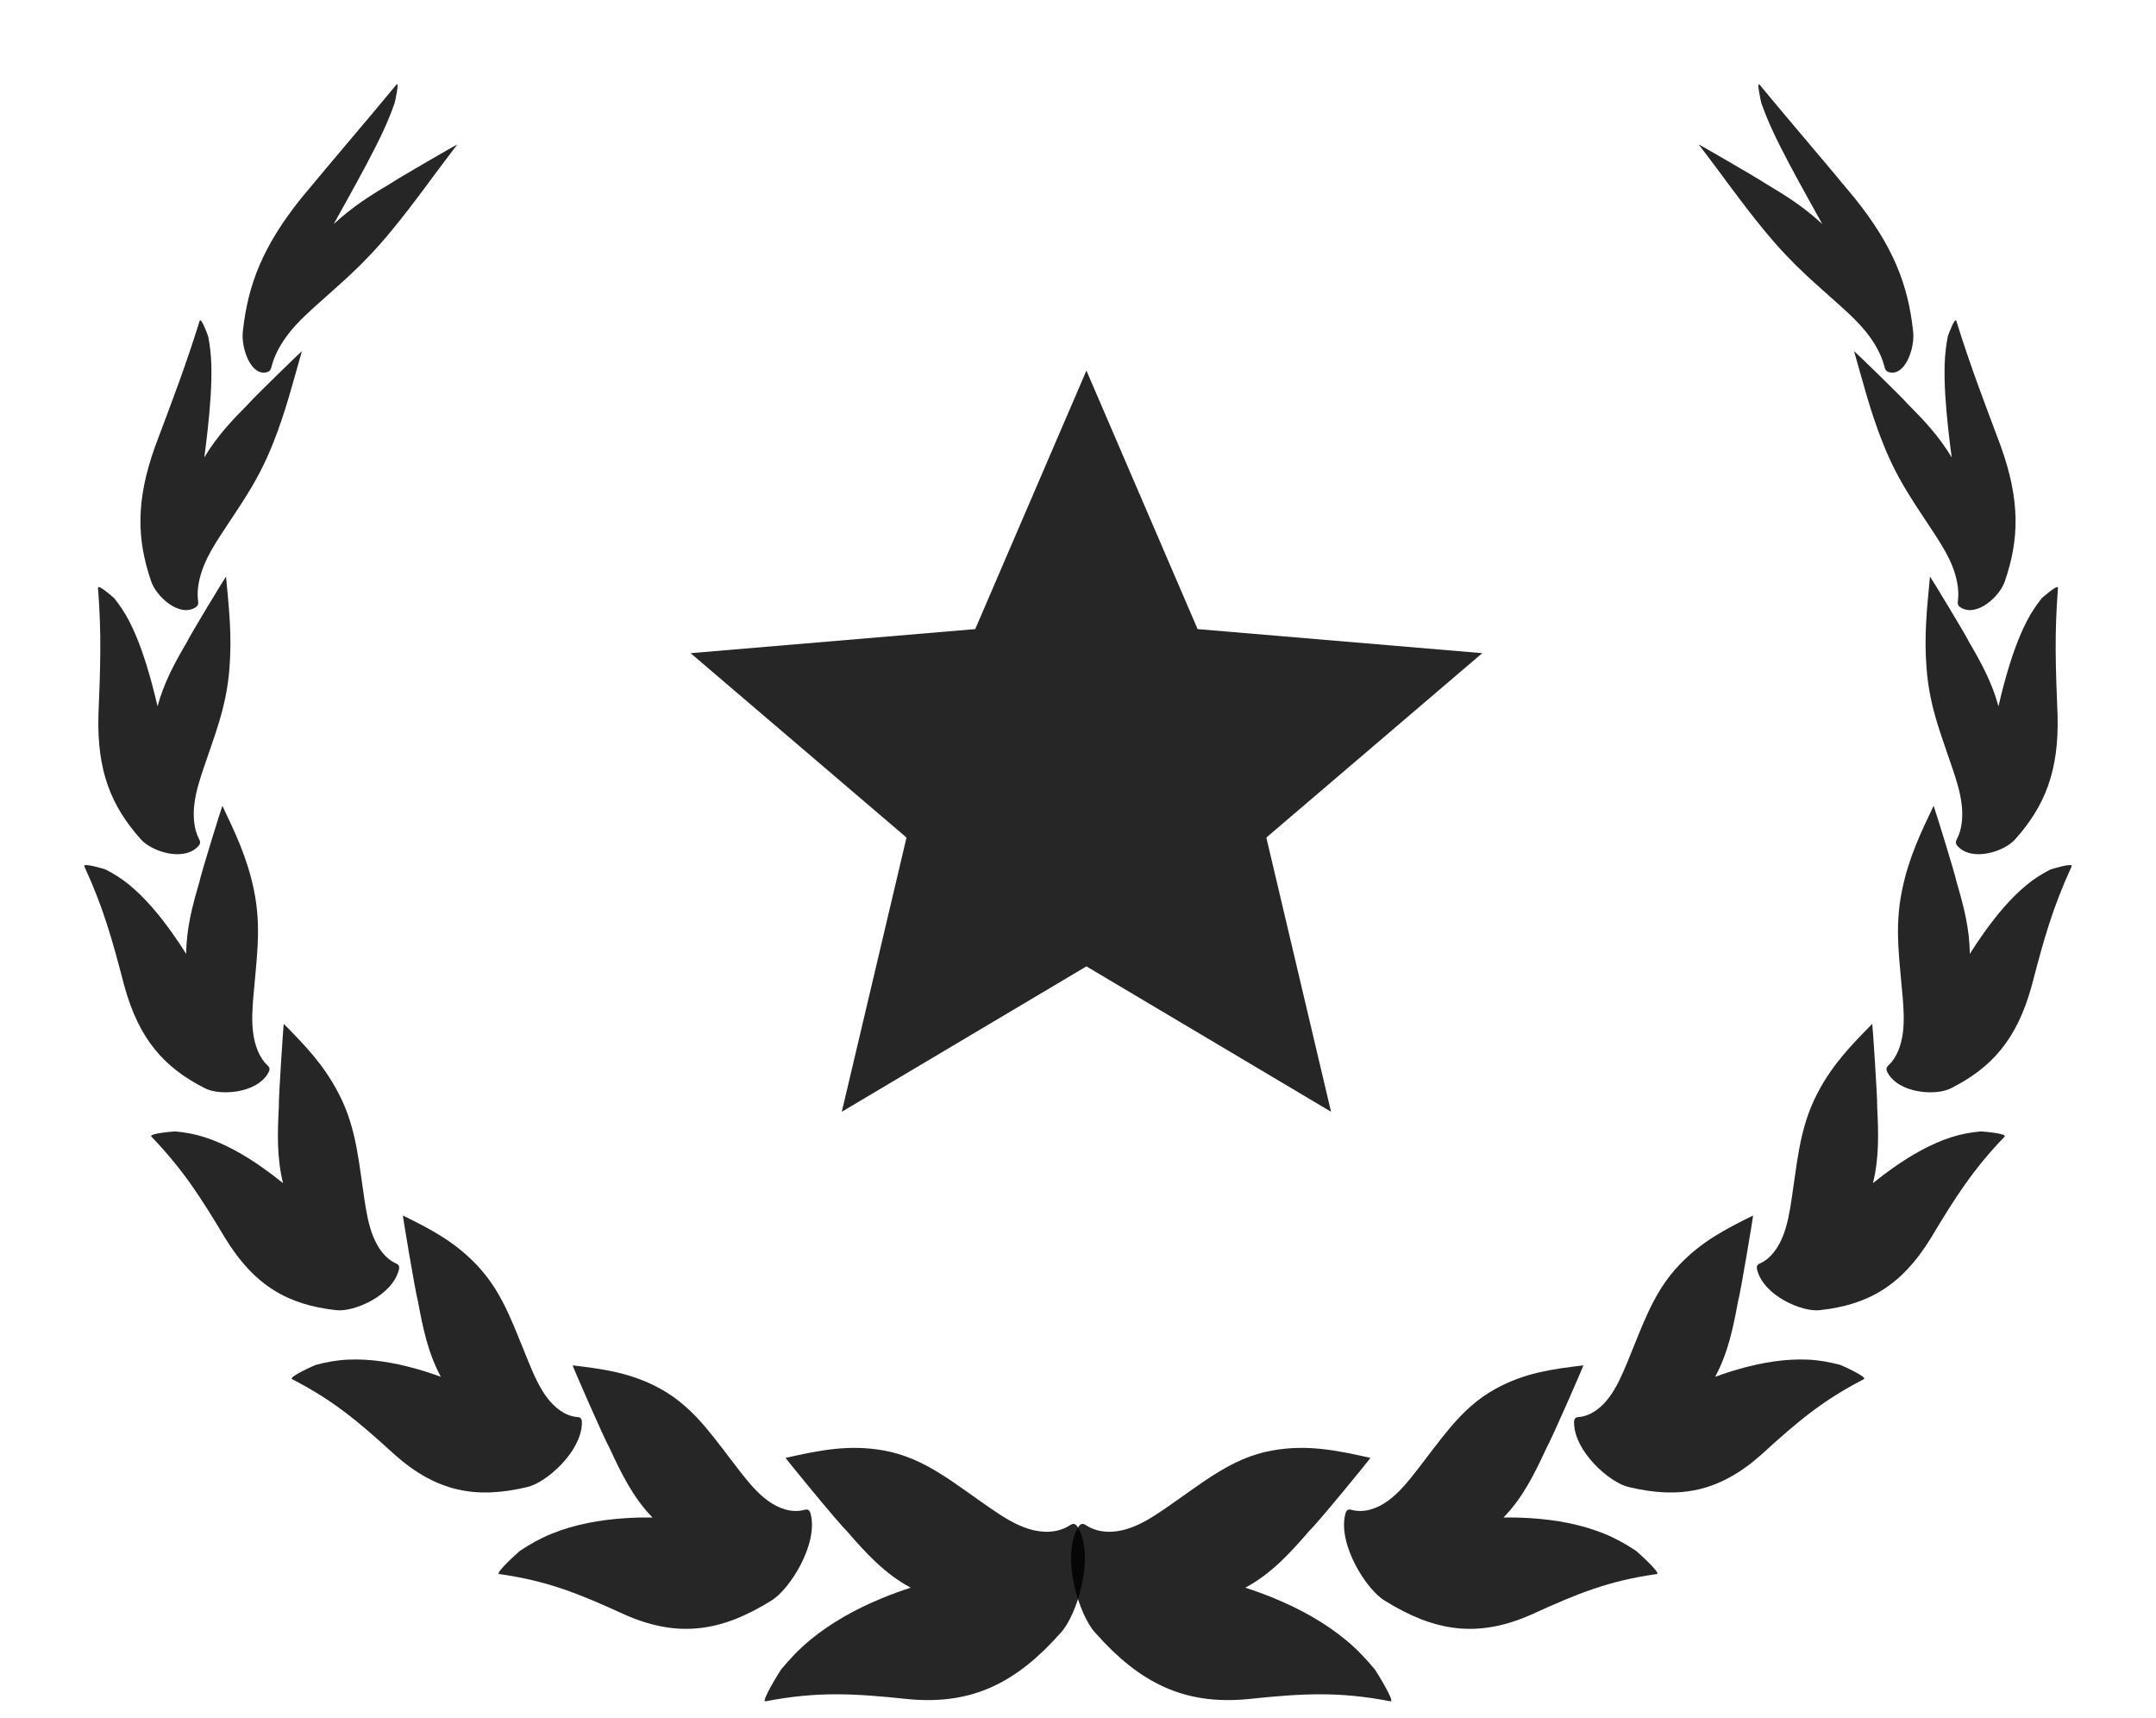 <?xml version="1.0" encoding="UTF-8"?>
<svg width="128px" height="102px" viewBox="0 0 128 102" version="1.1" xmlns="http://www.w3.org/2000/svg" xmlns:xlink="http://www.w3.org/1999/xlink">
    <title>Group 23</title>
    <g id="Page-1" stroke="none" stroke-width="1" fill="none" fill-rule="evenodd" fill-opacity="0.85">
        <g id="Home" transform="translate(-162, -6523)" fill="#000000">
            <g id="Group-23" transform="translate(162, 6523)">
                <g id="Group" transform="translate(5, 5)">
                    <path d="M43.063,92.388 C44.359,91.311 45.833,90.512 47.342,89.887 C47.904,89.655 48.48,89.443 49.068,89.254 C47.527,88.431 46.399,87.196 45.243,85.853 C44.814,85.467 41.605,81.55 41.642,81.547 C43.638,81.101 45.38,80.741 47.429,81.103 C48.712,81.325 49.802,81.841 50.907,82.538 C51.815,83.11 52.733,83.802 53.775,84.52 C54.489,85.012 55.236,85.5 56.051,85.758 C56.865,86.016 57.765,86.023 58.491,85.567 C58.582,85.51 58.681,85.444 58.786,85.475 C58.875,85.5 58.946,85.592 59,85.686 C60.01,87.429 58.951,90.875 57.973,91.933 C55.356,94.887 52.734,96.221 48.957,95.873 C45.643,95.523 43.54,95.407 40.446,95.999 C40.154,96.057 41.283,94.235 41.368,94.118 C41.892,93.483 42.442,92.904 43.063,92.388" id="Fill-192"></path>
                    <path d="M27.761,86.047 C29.147,85.488 30.623,85.228 32.086,85.13 C32.63,85.094 33.182,85.08 33.738,85.089 C32.589,83.909 31.89,82.487 31.185,80.955 C30.903,80.49 28.968,76.051 28.996,76.056 C30.867,76.28 32.49,76.501 34.206,77.446 C35.28,78.033 36.112,78.816 36.91,79.759 C37.566,80.532 38.199,81.411 38.929,82.346 C39.429,82.987 39.957,83.633 40.596,84.096 C41.233,84.559 42.001,84.827 42.727,84.641 C42.818,84.618 42.918,84.59 43,84.646 C43.071,84.695 43.109,84.795 43.132,84.892 C43.58,86.697 41.867,89.386 40.782,90.028 C37.851,91.849 35.289,92.266 32.094,90.855 C29.3,89.577 27.485,88.848 24.633,88.443 C24.363,88.407 25.773,87.14 25.875,87.062 C26.481,86.661 27.097,86.316 27.761,86.047" id="Fill-193"></path>
                    <path d="M15.644,75.716 C16.999,75.653 18.37,75.885 19.695,76.256 C20.187,76.394 20.681,76.554 21.174,76.736 C20.414,75.328 20.105,73.84 19.813,72.249 C19.665,71.749 18.9,67.151 18.921,67.16 C20.547,67.964 21.956,68.685 23.284,70.075 C24.117,70.942 24.688,71.903 25.189,72.992 C25.602,73.886 25.968,74.864 26.406,75.92 C26.706,76.643 27.029,77.378 27.488,77.984 C27.947,78.59 28.564,79.062 29.249,79.121 C29.334,79.128 29.429,79.134 29.488,79.209 C29.539,79.273 29.55,79.373 29.548,79.466 C29.528,81.193 27.4,83.042 26.298,83.28 C23.297,83.996 20.943,83.59 18.426,81.351 C16.234,79.351 14.78,78.133 12.338,76.873 C12.107,76.755 13.636,76.066 13.744,76.029 C14.371,75.861 14.994,75.747 15.644,75.716" id="Fill-194"></path>
                    <path d="M7.137,62.507 C8.342,62.894 9.502,63.554 10.595,64.322 C11.001,64.608 11.405,64.914 11.803,65.239 C11.431,63.718 11.474,62.267 11.554,60.723 C11.53,60.224 11.83,55.772 11.847,55.783 C13.108,57.062 14.205,58.189 15.093,59.892 C15.651,60.955 15.957,62.013 16.174,63.162 C16.352,64.105 16.47,65.108 16.635,66.2 C16.748,66.949 16.877,67.714 17.157,68.407 C17.436,69.099 17.885,69.72 18.483,69.991 C18.558,70.025 18.641,70.06 18.678,70.147 C18.709,70.22 18.698,70.313 18.676,70.396 C18.281,71.935 15.979,72.913 14.948,72.777 C12.12,72.464 10.12,71.352 8.378,68.519 C6.872,66.004 5.853,64.423 3.988,62.475 C3.81,62.292 5.298,62.167 5.402,62.168 C5.987,62.221 6.559,62.322 7.137,62.507" id="Fill-195"></path>
                    <path d="M2.666,47.522 C3.602,48.29 4.445,49.295 5.215,50.375 C5.5,50.776 5.781,51.195 6.053,51.629 C6.066,50.098 6.425,48.768 6.838,47.357 C6.926,46.89 8.187,42.827 8.203,42.837 C8.979,44.471 9.668,45.9 10.064,47.787 C10.314,48.964 10.352,50.048 10.293,51.183 C10.245,52.114 10.134,53.078 10.045,54.138 C9.983,54.864 9.933,55.609 10.031,56.336 C10.129,57.063 10.391,57.78 10.86,58.226 C10.919,58.282 10.985,58.342 10.999,58.433 C11.011,58.51 10.981,58.592 10.944,58.66 C10.268,59.932 8.031,60.064 7.157,59.6 C4.748,58.378 3.249,56.702 2.376,53.509 C1.64,50.684 1.128,48.874 0.006,46.429 C-0.101,46.198 1.185,46.584 1.273,46.62 C1.756,46.868 2.218,47.155 2.666,47.522" id="Fill-196"></path>
                    <path d="M2.66,31.855 C3.208,32.909 3.626,34.159 3.981,35.45 C4.112,35.93 4.236,36.425 4.353,36.93 C4.748,35.48 5.387,34.332 6.094,33.121 C6.282,32.71 8.403,29.219 8.419,29.227 C8.591,31.078 8.776,32.695 8.625,34.64 C8.534,35.854 8.301,36.901 7.977,37.959 C7.713,38.828 7.39,39.702 7.064,40.671 C6.842,41.336 6.626,42.02 6.539,42.737 C6.453,43.453 6.511,44.214 6.808,44.792 C6.846,44.864 6.888,44.942 6.88,45.032 C6.872,45.109 6.828,45.175 6.781,45.226 C5.917,46.184 3.983,45.548 3.354,44.817 C1.605,42.856 0.753,40.778 0.844,37.459 C0.963,34.532 1.03,32.628 0.819,29.903 C0.798,29.644 1.723,30.452 1.784,30.516 C2.104,30.918 2.397,31.35 2.66,31.855" id="Fill-197"></path>
                    <path d="M7.544,16.588 C7.585,17.811 7.475,19.185 7.323,20.574 C7.265,21.091 7.201,21.618 7.129,22.154 C7.906,20.862 8.787,19.941 9.75,18.973 C10.026,18.636 12.906,15.839 12.924,15.845 C12.374,17.76 11.959,19.441 11.209,21.321 C10.743,22.497 10.234,23.453 9.656,24.384 C9.183,25.149 8.666,25.896 8.124,26.732 C7.753,27.304 7.383,27.896 7.111,28.562 C6.839,29.228 6.673,29.983 6.756,30.642 C6.767,30.725 6.78,30.815 6.749,30.898 C6.722,30.97 6.668,31.018 6.616,31.052 C5.656,31.679 4.262,30.407 3.966,29.489 C3.119,27.002 3.059,24.709 4.211,21.497 C5.268,18.675 5.988,16.82 6.852,14.054 C6.933,13.791 7.338,14.892 7.362,14.976 C7.458,15.478 7.524,16.002 7.544,16.588" id="Fill-198"></path>
                    <path d="M17.746,2.793 C17.162,4.043 16.417,5.403 15.666,6.763 C15.387,7.269 15.101,7.783 14.811,8.302 C15.968,7.234 17.055,6.565 18.235,5.863 C18.589,5.611 22.126,3.572 22.151,3.573 C20.758,5.384 19.648,6.993 18.244,8.693 C17.371,9.757 16.583,10.575 15.76,11.342 C15.086,11.972 14.393,12.567 13.653,13.237 C13.145,13.697 12.634,14.175 12.174,14.755 C11.714,15.336 11.308,16.037 11.134,16.723 C11.112,16.808 11.09,16.903 11.035,16.976 C10.989,17.039 10.93,17.069 10.879,17.085 C9.915,17.396 9.297,15.674 9.419,14.665 C9.716,11.912 10.594,9.613 12.902,6.744 C14.981,4.232 16.426,2.572 18.531,0.032 C18.731,-0.21 18.456,1.017 18.432,1.109 C18.244,1.645 18.025,2.194 17.746,2.793" id="Fill-199"></path>
                    <path d="M74.937,92.388 C73.641,91.311 72.167,90.512 70.657,89.887 C70.096,89.655 69.52,89.443 68.932,89.254 C70.473,88.431 71.6,87.196 72.756,85.853 C73.186,85.467 76.395,81.55 76.358,81.547 C74.361,81.101 72.62,80.741 70.57,81.103 C69.287,81.325 68.198,81.841 67.093,82.538 C66.184,83.11 65.267,83.802 64.225,84.52 C63.511,85.012 62.763,85.5 61.948,85.758 C61.135,86.016 60.235,86.023 59.508,85.567 C59.418,85.51 59.319,85.444 59.214,85.475 C59.124,85.5 59.053,85.592 59,85.686 C57.99,87.429 59.049,90.875 60.026,91.933 C62.644,94.887 65.266,96.221 69.043,95.873 C72.356,95.523 74.46,95.407 77.554,95.999 C77.846,96.057 76.717,94.235 76.632,94.118 C76.107,93.483 75.557,92.904 74.937,92.388" id="Fill-200"></path>
                    <path d="M90.237,86.047 C88.852,85.488 87.377,85.228 85.915,85.13 C85.37,85.094 84.818,85.08 84.262,85.089 C85.411,83.909 86.109,82.487 86.815,80.955 C87.096,80.49 89.031,76.051 89.005,76.056 C87.132,76.28 85.509,76.501 83.794,77.446 C82.719,78.033 81.888,78.816 81.089,79.759 C80.433,80.532 79.801,81.411 79.071,82.346 C78.57,82.987 78.042,83.633 77.404,84.096 C76.767,84.559 75.999,84.827 75.272,84.641 C75.181,84.618 75.082,84.59 75,84.646 C74.929,84.695 74.891,84.795 74.867,84.892 C74.419,86.697 76.133,89.386 77.217,90.028 C80.149,91.849 82.711,92.266 85.906,90.855 C88.699,89.577 90.515,88.848 93.366,88.443 C93.638,88.407 92.226,87.14 92.125,87.062 C91.517,86.661 90.901,86.316 90.237,86.047" id="Fill-201"></path>
                    <path d="M102.355,75.716 C101,75.653 99.63,75.885 98.305,76.256 C97.814,76.394 97.317,76.554 96.827,76.736 C97.587,75.328 97.895,73.84 98.188,72.249 C98.335,71.749 99.1,67.151 99.079,67.16 C97.452,67.964 96.043,68.685 94.715,70.075 C93.883,70.942 93.312,71.903 92.81,72.992 C92.397,73.886 92.032,74.864 91.595,75.92 C91.293,76.643 90.973,77.378 90.512,77.984 C90.052,78.59 89.435,79.062 88.75,79.121 C88.667,79.128 88.571,79.134 88.511,79.209 C88.46,79.273 88.448,79.373 88.451,79.466 C88.472,81.193 90.599,83.042 91.7,83.28 C94.703,83.996 97.057,83.59 99.573,81.351 C101.766,79.351 103.219,78.133 105.66,76.873 C105.894,76.755 104.362,76.066 104.254,76.029 C103.629,75.861 103.004,75.747 102.355,75.716" id="Fill-202"></path>
                    <path d="M110.862,62.507 C109.657,62.894 108.499,63.554 107.404,64.322 C106.997,64.608 106.594,64.914 106.196,65.239 C106.57,63.718 106.525,62.267 106.447,60.723 C106.471,60.224 106.169,55.772 106.154,55.783 C104.892,57.062 103.794,58.189 102.905,59.892 C102.349,60.955 102.044,62.013 101.825,63.162 C101.649,64.105 101.529,65.108 101.365,66.2 C101.251,66.949 101.122,67.714 100.841,68.407 C100.563,69.099 100.114,69.72 99.516,69.991 C99.441,70.025 99.358,70.06 99.322,70.147 C99.289,70.22 99.301,70.313 99.325,70.396 C99.72,71.935 102.02,72.913 103.052,72.777 C105.879,72.464 107.88,71.352 109.621,68.519 C111.128,66.004 112.146,64.423 114.012,62.475 C114.189,62.292 112.702,62.167 112.597,62.168 C112.014,62.221 111.44,62.322 110.862,62.507" id="Fill-203"></path>
                    <path d="M115.334,47.522 C114.398,48.29 113.554,49.295 112.786,50.375 C112.499,50.776 112.22,51.195 111.945,51.629 C111.933,50.098 111.574,48.768 111.161,47.357 C111.075,46.89 109.812,42.827 109.797,42.837 C109.02,44.471 108.332,45.9 107.937,47.787 C107.685,48.964 107.647,50.048 107.706,51.183 C107.754,52.114 107.865,53.078 107.955,54.138 C108.017,54.864 108.065,55.609 107.97,56.336 C107.871,57.063 107.608,57.78 107.138,58.226 C107.081,58.282 107.015,58.342 107,58.433 C106.988,58.51 107.018,58.592 107.054,58.66 C107.733,59.932 109.968,60.064 110.841,59.6 C113.252,58.378 114.751,56.702 115.624,53.509 C116.36,50.684 116.872,48.874 117.994,46.429 C118.101,46.198 116.815,46.584 116.728,46.62 C116.244,46.868 115.783,47.155 115.334,47.522" id="Fill-204"></path>
                    <path d="M115.34,31.855 C114.793,32.909 114.374,34.159 114.018,35.45 C113.886,35.93 113.764,36.425 113.647,36.93 C113.252,35.48 112.612,34.332 111.906,33.121 C111.718,32.71 109.597,29.219 109.582,29.227 C109.408,31.078 109.223,32.695 109.376,34.64 C109.465,35.854 109.699,36.901 110.022,37.959 C110.288,38.828 110.611,39.702 110.934,40.671 C111.158,41.336 111.374,42.02 111.461,42.737 C111.547,43.453 111.49,44.214 111.191,44.792 C111.155,44.864 111.111,44.942 111.12,45.032 C111.128,45.109 111.17,45.175 111.218,45.226 C112.083,46.184 114.015,45.548 114.646,44.817 C116.396,42.856 117.246,40.778 117.156,37.459 C117.036,34.532 116.971,32.628 117.18,29.903 C117.201,29.644 116.277,30.452 116.217,30.516 C115.897,30.918 115.604,31.35 115.34,31.855" id="Fill-205"></path>
                    <path d="M110.455,16.588 C110.414,17.811 110.524,19.185 110.677,20.574 C110.734,21.091 110.799,21.618 110.871,22.154 C110.093,20.862 109.211,19.941 108.251,18.973 C107.973,18.636 105.095,15.839 105.074,15.845 C105.624,17.76 106.04,19.441 106.791,21.321 C107.255,22.497 107.766,23.453 108.344,24.384 C108.816,25.149 109.334,25.896 109.875,26.732 C110.246,27.304 110.617,27.896 110.889,28.562 C111.161,29.228 111.326,29.983 111.242,30.642 C111.233,30.725 111.218,30.815 111.251,30.898 C111.278,30.97 111.332,31.018 111.383,31.052 C112.343,31.679 113.737,30.407 114.033,29.489 C114.883,27.002 114.939,24.709 113.788,21.497 C112.732,18.675 112.011,16.82 111.146,14.054 C111.066,13.791 110.662,14.892 110.638,14.976 C110.542,15.478 110.476,16.002 110.455,16.588" id="Fill-206"></path>
                    <path d="M100.255,2.793 C100.838,4.043 101.583,5.403 102.334,6.763 C102.612,7.269 102.899,7.783 103.189,8.302 C102.032,7.234 100.943,6.565 99.764,5.863 C99.411,5.611 95.873,3.572 95.849,3.573 C97.243,5.384 98.352,6.993 99.755,8.693 C100.629,9.757 101.419,10.575 102.241,11.342 C102.914,11.972 103.608,12.567 104.347,13.237 C104.856,13.697 105.364,14.175 105.825,14.755 C106.286,15.336 106.692,16.037 106.866,16.723 C106.887,16.808 106.911,16.903 106.965,16.976 C107.012,17.039 107.069,17.069 107.12,17.085 C108.086,17.396 108.703,15.674 108.58,14.665 C108.284,11.912 107.404,9.613 105.098,6.744 C103.019,4.232 101.574,2.572 99.468,0.032 C99.268,-0.21 99.543,1.017 99.567,1.109 C99.755,1.645 99.974,2.194 100.255,2.793" id="Fill-207"></path>
                </g>
                <polygon id="Shape" fill-rule="nonzero" points="64.5 57.369 79.023 66 75.181 49.722 88 38.776 71.101 37.347 64.5 22 57.899 37.347 41 38.776 53.819 49.722 49.977 66"></polygon>
            </g>
        </g>
    </g>
</svg>